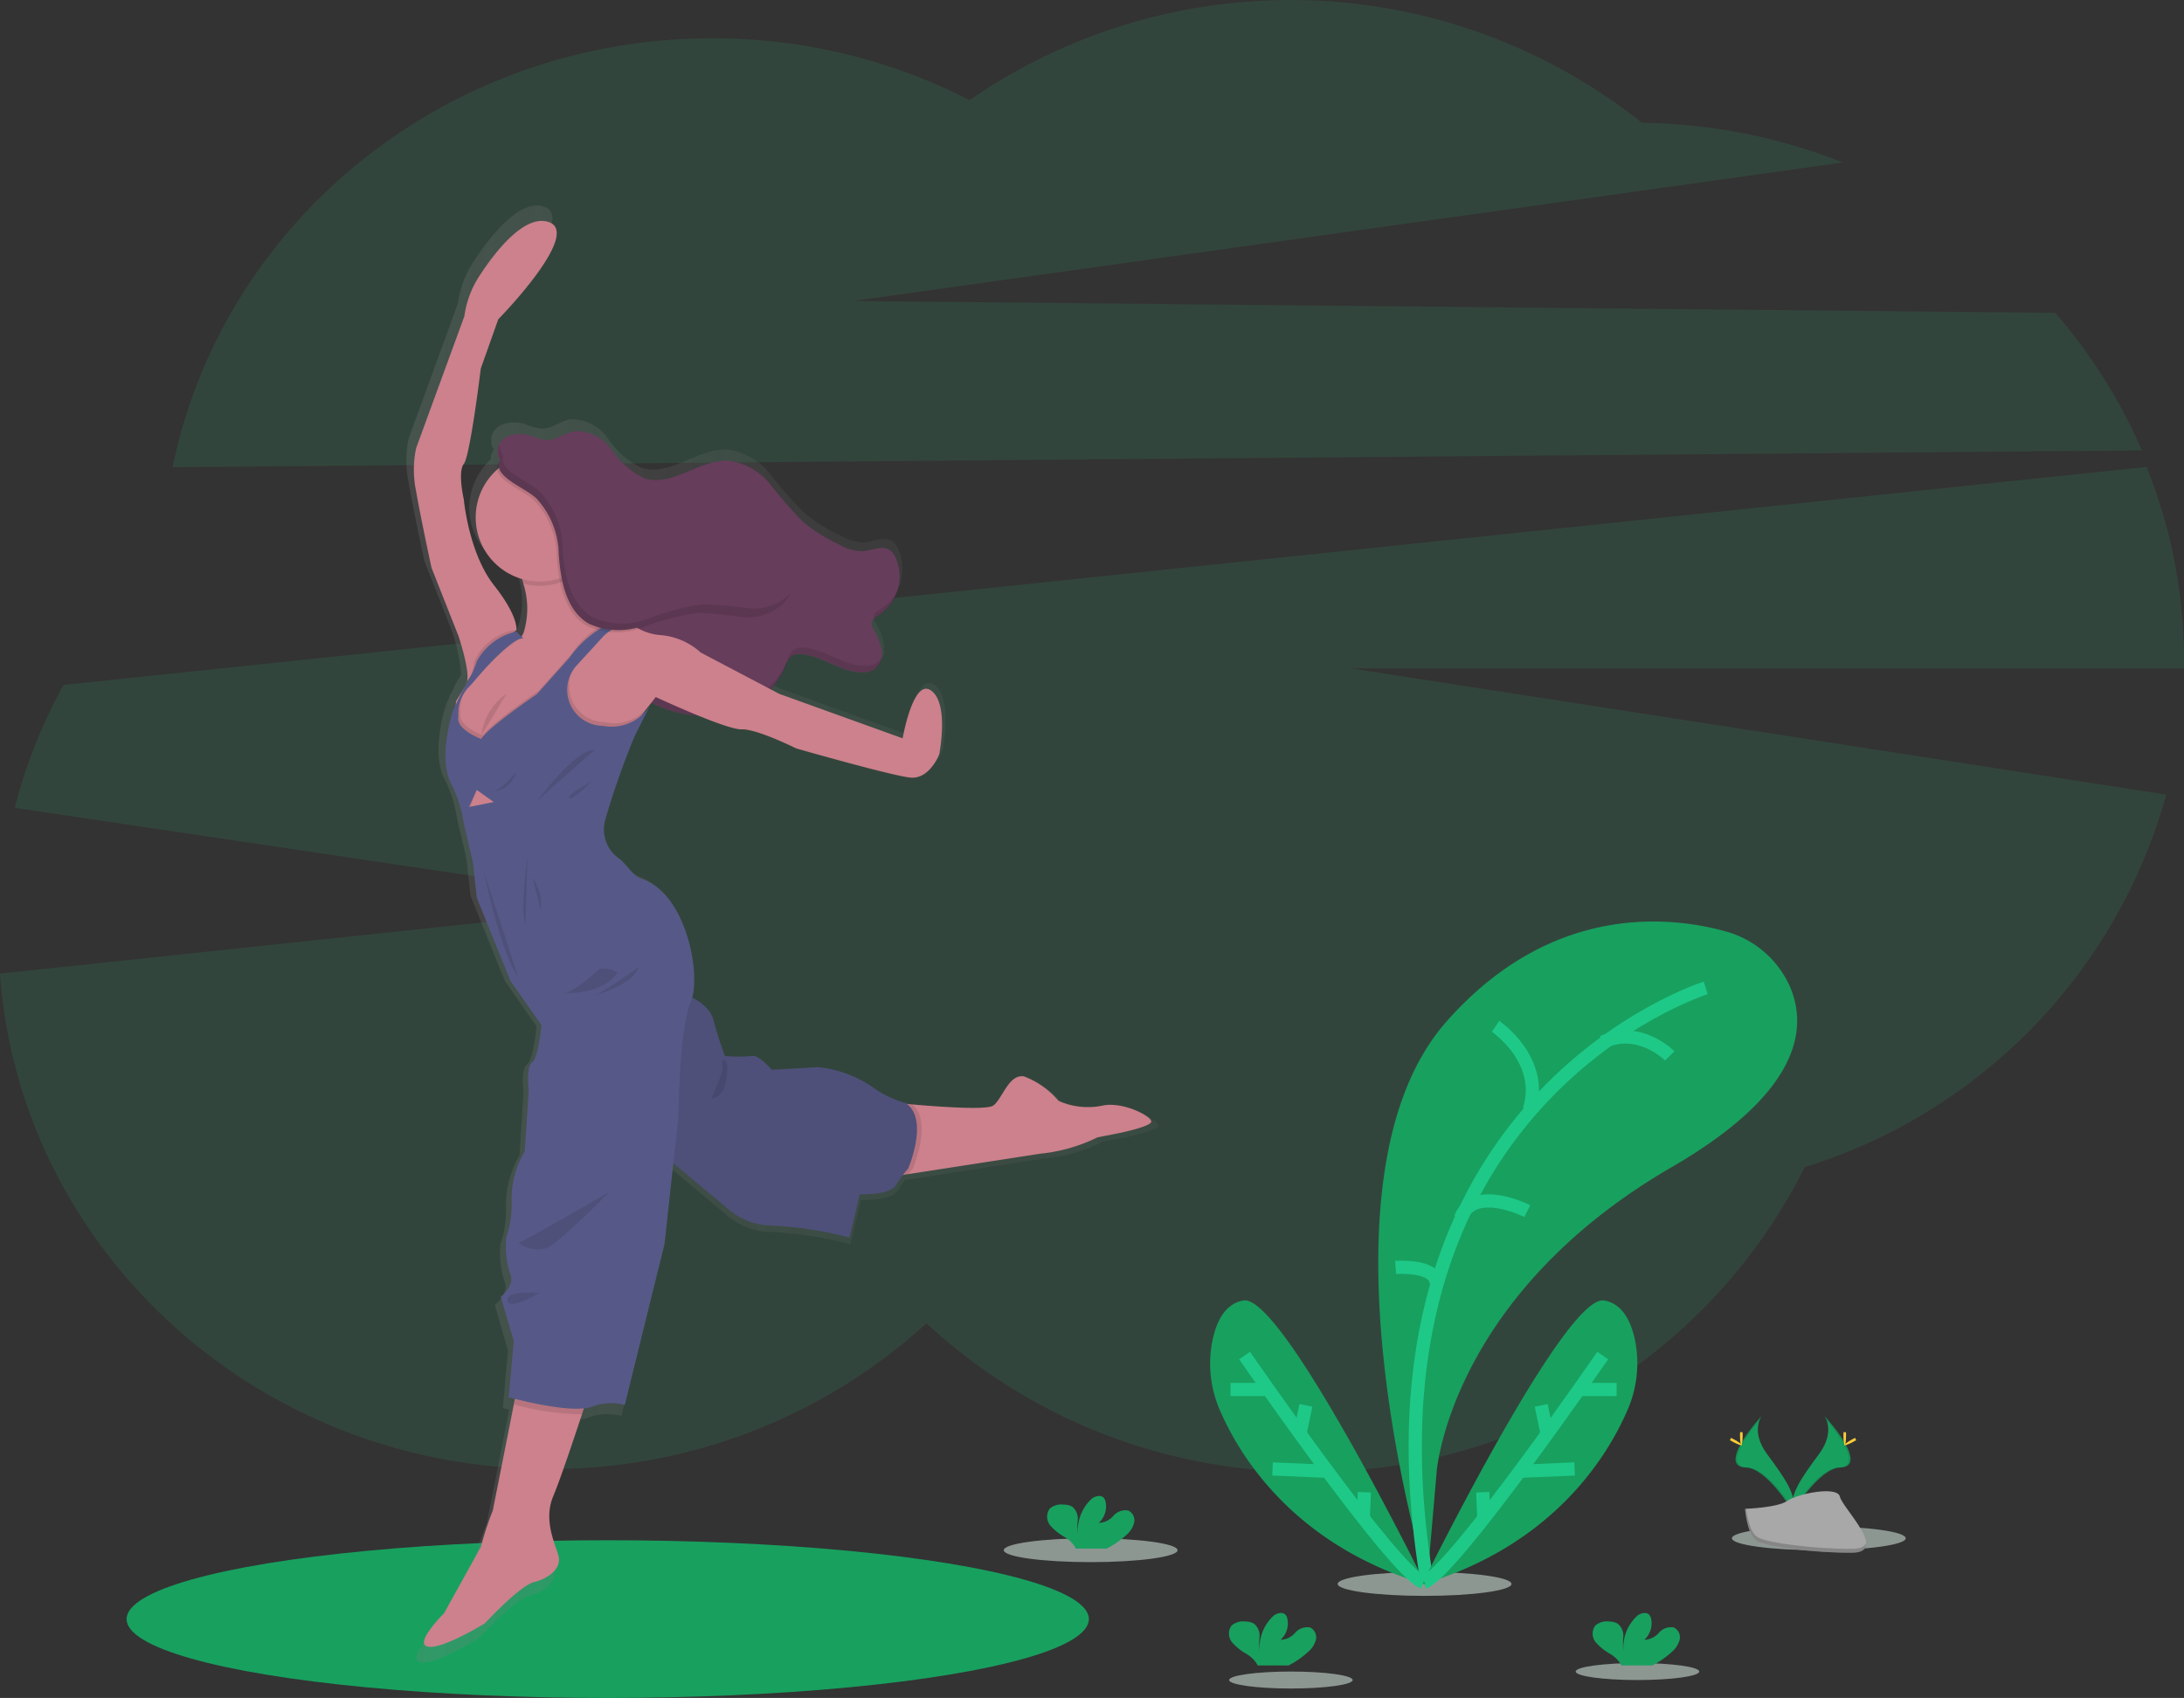 <svg xmlns="http://www.w3.org/2000/svg" xmlns:xlink="http://www.w3.org/1999/xlink" width="165.81" height="128.93" viewBox="0 0 165.81 128.93">
  <rect x="0" y="0" width="165.81" height="128.93" fill="#333333" stroke="none"/>
  <defs>
    <linearGradient id="linear-gradient" x2="1" gradientUnits="objectBoundingBox">
      <stop offset="0" stop-color="gray" stop-opacity="0.251"/>
      <stop offset="0.54" stop-color="gray" stop-opacity="0.122"/>
      <stop offset="1" stop-color="gray" stop-opacity="0.102"/>
    </linearGradient>
  </defs>
  <g id="Group_702" data-name="Group 702" transform="translate(0.05 0)">
    <path id="Path_716" data-name="Path 716" d="M317.233,84.764a40.288,40.288,0,0,0-6.579-10.448l-91.272-.9L294.53,62.9a42.8,42.8,0,0,0-15.248-3.016,42.847,42.847,0,0,0-51.048-1.722A42.662,42.662,0,0,0,208.7,53.469c-20.28,0-37.179,14-40.97,32.566Z" transform="translate(-154.672 -50.56)" fill="#2ae98e" opacity="0.1"/>
    <path id="Path_717" data-name="Path 717" d="M252.08,283.255a39.225,39.225,0,0,0-2.844-14.695L91.1,285.11a39.4,39.4,0,0,0-3.712,9.333l48.969,7.28-50.088,5.31c1.507,21.017,19.578,37.614,41.652,37.614a42.328,42.328,0,0,0,28.69-11.064,42.328,42.328,0,0,0,28.93,11.285,41.872,41.872,0,0,0,37.745-23.14,41.1,41.1,0,0,0,27.45-28.287l-61.921-9.584H252.08C252.077,283.655,252.08,283.456,252.08,283.255Z" transform="translate(-86.32 -233.104)" fill="#2ae98e" opacity="0.1"/>
    <ellipse id="Ellipse_38" data-name="Ellipse 38" cx="36.528" cy="5.988" rx="36.528" ry="5.988" transform="translate(9.561 116.955)" fill="#18a05f"/>
    <path id="Path_718" data-name="Path 718" d="M330.392,216.18a5.585,5.585,0,0,1-3.329-.391,6.451,6.451,0,0,0-2.652-1.9c-1.213-.226-1.683,1.752-2.4,2.26-.5.357-4.1.1-6.276-.089l-.375-.034c-.037-.027-.074-.057-.114-.082a7.883,7.883,0,0,1-2.528-1.217,9.2,9.2,0,0,0-4.255-1.568c-.9.061-3.577.207-3.577.207s-1.048-1.2-1.521-1.072a11.508,11.508,0,0,1-2.118-.01s-.452-1.166-.9-2.837a2.959,2.959,0,0,0-1.6-1.687c.618-2.1-.483-8.086-3.9-9.257-.745-.255-1.126-1.1-1.76-1.568a2.807,2.807,0,0,1-1.043-3.161,65.576,65.576,0,0,1,2.24-6.373l1.189-2.383a3.327,3.327,0,0,1-.377.473c.161-.207.322-.41.46-.581a9.972,9.972,0,0,0,3.807,1.053,12.425,12.425,0,0,0,3.2,1.006c1.192-.042,4.234,1.485,4.234,1.485s7.317,2.1,8.837,2.269,2.261-1.815,2.261-1.815.79-3.912-.613-4.949-2.219,3.714-2.219,3.714l-9.573-3.462-.59-.312a5.387,5.387,0,0,0,1.073-1.676,1.711,1.711,0,0,1,.636-.977.9.9,0,0,1,.3-.089,2.045,2.045,0,0,1,.262,0c1.661.1,3.088,1.413,4.752,1.419h.183a1.6,1.6,0,0,0,.89-.274,1.4,1.4,0,0,0,.512-.991,1.693,1.693,0,0,1-.08.152,2,2,0,0,0,0-.719,5.845,5.845,0,0,0-.661-1.587.809.809,0,0,1-.122-.4.547.547,0,0,1,.208-.376.448.448,0,0,0,.01.045,2.1,2.1,0,0,1,.415-.305,3.563,3.563,0,0,0,1.551-2.372c-.04.119-.089.237-.14.354a3.516,3.516,0,0,0-.169-2.48,1.4,1.4,0,0,0-.428-.564c-.6-.423-1.406.027-2.139.076a3.716,3.716,0,0,1-1.849-.539,12.688,12.688,0,0,1-2.8-1.776,37.149,37.149,0,0,1-2.481-2.856,5.044,5.044,0,0,0-3.193-1.862c-2.29-.178-4.449,2.1-6.626,1.356a6.47,6.47,0,0,1-2.5-2.191,3.39,3.39,0,0,0-2.861-1.476c-.769.129-1.435.728-2.214.706a4.262,4.262,0,0,1-1.171-.323c-.935-.315-2.216-.161-2.549.772a1.38,1.38,0,0,0,.121,1.158,1.749,1.749,0,0,0-.132.218.748.748,0,0,0-.079.484,5,5,0,0,0,1.963,8.512c.031.118.061.236.09.355a6.367,6.367,0,0,1,.013,3.806c-.029.061-.06.121-.093.179l-.04.018.018.018h0l-.018-.018h0l-.058-.06h0l-.351-.368c-.019-.384-.235-1.414-1.735-3.326-1.974-2.517-2.345-6.683-2.345-6.683s-.492-2.144,0-2.763,1.316-7.427,1.316-7.427l1.361-3.833s6.618-6.765,3.862-7.589c-1.871-.56-4.1,2.327-5.342,4.235a7.568,7.568,0,0,0-1.152,3.107l-3.741,10.271a8.085,8.085,0,0,0,0,3.383c.37,2.144,1.192,5.94,1.192,5.94l2.092,5.32a13.219,13.219,0,0,1,.7,3.3,7.784,7.784,0,0,0-.692,1.28l-.2.323-.014.131c-.137.292-.232.5-.232.5s-1.165,3.451-.192,5.567a9.554,9.554,0,0,1,1.012,3.1l.726,3.136.3,2.745,2.61,6.476,2.4,3.444s-.225,2.537-.719,2.887-.267,2.165-.267,2.165l-.309,4.763a7.478,7.478,0,0,0-1.027,3.733,7.933,7.933,0,0,1-.412,2.971,7.161,7.161,0,0,0,.288,2.826c.449.888-.719,1.815-.719,1.815l1,3.454-.391,4.372s.182.05.483.126l-.061.313-1.635,8.283a22.173,22.173,0,0,0-.924,2.8l-2.858,5.178s-2.385,2.372-1.254,2.6,4.42-1.815,4.42-1.815,2.713-2.929,3.781-3.2,2.253-1.033,1.912-2.146-1.126-2.8-.37-4.6c.483-1.13,1.509-4.2,2.214-6.339.039-.118.076-.231.113-.341a2.845,2.845,0,0,0,.55-.1,4.18,4.18,0,0,1,2.631-.161l3.083-12.518.677-6.281,4.317,3.614a5.179,5.179,0,0,0,3.025,1.2,29.4,29.4,0,0,1,6.276.943l.8-3.362s2.3.084,2.8-.7a9.751,9.751,0,0,1,.562-.807l.373-.058,10.184-1.581a12.862,12.862,0,0,0,4.481-1.28l1.583-.308s2.362-.475,2.575-.867S332.038,215.77,330.392,216.18Z" transform="translate(-246.387 -131.952)" fill="url(#linear-gradient)"/>
    <path id="Path_719" data-name="Path 719" d="M320.182,254.3c.322-.908,1.58-1.06,2.5-.753a4.335,4.335,0,0,0,1.146.322c.763.023,1.414-.563,2.167-.687a3.309,3.309,0,0,1,2.8,1.437,6.338,6.338,0,0,0,2.448,2.139c2.129.718,4.243-1.5,6.483-1.324a4.955,4.955,0,0,1,3.12,1.817,36.462,36.462,0,0,0,2.428,2.785,12.169,12.169,0,0,0,2.744,1.738,3.622,3.622,0,0,0,1.809.525c.718-.047,1.506-.483,2.092-.074a1.366,1.366,0,0,1,.418.55,3.537,3.537,0,0,1-1.271,4.378c-.246.153-.546.322-.56.616a.775.775,0,0,0,.119.388,5.577,5.577,0,0,1,.644,1.548,1.561,1.561,0,0,1-.483,1.522,1.639,1.639,0,0,1-.993.272c-1.628-.008-3.025-1.287-4.65-1.385a1.174,1.174,0,0,0-.61.093,1.646,1.646,0,0,0-.623.953,6.124,6.124,0,0,1-4.618,3.548,9.152,9.152,0,0,1-5.865-1.105,1.383,1.383,0,0,1-.356-.245,1.521,1.521,0,0,1-.307-.623c-.547-1.73-1.287-3.54-2.8-4.539-.983-.644-2.317-1.006-2.763-2.092a7.725,7.725,0,0,1-.175-2.208,3.394,3.394,0,0,0-2.242-2.829,1.744,1.744,0,0,1-.747-.352,1.39,1.39,0,0,1-.29-.684c-.24-1.089-.4-2.24-.734-3.3C320.749,255.9,319.84,255.258,320.182,254.3Z" transform="translate(-282.393 -220.443)" fill="#663d5b"/>
    <g id="Group_701" data-name="Group 701" transform="translate(37.77 33.736)" opacity="0.1">
      <path id="Path_720" data-name="Path 720" d="M349.268,276.033a1.645,1.645,0,0,1-.993.266c-1.627,0-3.024-1.287-4.649-1.384a1.174,1.174,0,0,0-.61.092,1.638,1.638,0,0,0-.623.953,6.126,6.126,0,0,1-4.62,3.55,9.146,9.146,0,0,1-5.864-1.106,1.4,1.4,0,0,1-.356-.245,1.529,1.529,0,0,1-.307-.623c-.547-1.731-1.287-3.54-2.8-4.541-.985-.652-2.319-1-2.763-2.092a7.619,7.619,0,0,1-.175-2.208,3.39,3.39,0,0,0-2.243-2.829,1.763,1.763,0,0,1-.747-.352,1.379,1.379,0,0,1-.288-.685c-.241-1.088-.4-2.24-.734-3.3-.225-.711-.935-1.287-.9-2.047a1.077,1.077,0,0,0-.055.124c-.344.954.566,1.593.825,2.414.335,1.062.492,2.214.734,3.3a1.379,1.379,0,0,0,.288.686,1.764,1.764,0,0,0,.747.352,3.391,3.391,0,0,1,2.243,2.831,7.62,7.62,0,0,0,.175,2.208c.444,1.093,1.778,1.448,2.763,2.092,1.513,1,2.253,2.81,2.8,4.541a1.531,1.531,0,0,0,.307.623,1.4,1.4,0,0,0,.356.245A9.109,9.109,0,0,0,337.645,280a6.12,6.12,0,0,0,4.62-3.55,1.669,1.669,0,0,1,.623-.953,1.174,1.174,0,0,1,.61-.092c1.625.1,3.022,1.377,4.649,1.384a1.645,1.645,0,0,0,.993-.27,1.364,1.364,0,0,0,.5-.965A1.2,1.2,0,0,1,349.268,276.033Z" transform="translate(-320.463 -259.48)"/>
      <path id="Path_721" data-name="Path 721" d="M498.281,327.51c-.246.161-.547.322-.562.616a.489.489,0,0,0,.027.174,2.024,2.024,0,0,1,.406-.3,3.468,3.468,0,0,0,1.517-2.312A3.39,3.39,0,0,1,498.281,327.51Z" transform="translate(-469.196 -315.036)"/>
    </g>
    <path id="Path_722" data-name="Path 722" d="M295.48,710.468c-.745,1.751.021,3.4.362,4.486s-.824,1.83-1.87,2.092-3.7,3.117-3.7,3.117-3.218,1.991-4.325,1.77,1.226-2.534,1.226-2.534l2.8-5.05a21.69,21.69,0,0,1,.9-2.736l1.6-8.078.212-1.073,5.671-.343s-.3.92-.708,2.164C296.957,706.376,295.947,709.376,295.48,710.468Z" transform="translate(-253.513 -596.898)" fill="#cc818c"/>
    <path id="Path_723" data-name="Path 723" d="M525,560.33c-.2.383-2.513.845-2.513.845l-1.55.3a12.61,12.61,0,0,1-4.385,1.249l-9.967,1.543-1.337.208v-5.655s.673.071,1.625.161c2.129.187,5.651.435,6.139.087.7-.5,1.167-2.433,2.353-2.211a6.338,6.338,0,0,1,2.6,1.85,5.487,5.487,0,0,0,3.259.381C522.83,558.687,525.2,559.947,525,560.33Z" transform="translate(-437.656 -475.118)" fill="#cc818c"/>
    <path id="Path_724" data-name="Path 724" d="M506.94,574.159s-.143.161-.352.436l-1.337.208V569.15s.673.071,1.625.161C508.475,570.574,506.94,574.159,506.94,574.159Z" transform="translate(-437.68 -485.446)" opacity="0.1"/>
    <path id="Path_725" data-name="Path 725" d="M396.13,528.532,401.484,533a5.081,5.081,0,0,0,2.961,1.17,28.919,28.919,0,0,1,6.147.92l.785-3.279s2.253.08,2.736-.684a11.087,11.087,0,0,1,.945-1.287s1.63-3.8-.22-4.967a7.575,7.575,0,0,1-2.475-1.188,8.941,8.941,0,0,0-4.163-1.529c-.885.059-3.5.2-3.5.2s-1.027-1.167-1.488-1.046a11.553,11.553,0,0,1-2.073,0s-.443-1.138-.885-2.768-3.077-2.213-3.077-2.213Z" transform="translate(-346.153 -441.124)" fill="#565987"/>
    <path id="Path_726" data-name="Path 726" d="M396.13,528.532,401.484,533a5.081,5.081,0,0,0,2.961,1.17,28.919,28.919,0,0,1,6.147.92l.785-3.279s2.253.08,2.736-.684a11.087,11.087,0,0,1,.945-1.287s1.63-3.8-.22-4.967a7.575,7.575,0,0,1-2.475-1.188,8.941,8.941,0,0,0-4.163-1.529c-.885.059-3.5.2-3.5.2s-1.027-1.167-1.488-1.046a11.553,11.553,0,0,1-2.073,0s-.443-1.138-.885-2.768-3.077-2.213-3.077-2.213Z" transform="translate(-346.153 -441.124)" opacity="0.1"/>
    <path id="Path_727" data-name="Path 727" d="M312.445,309.482l-.592.111h-.037l-.087.016-1.014.188-.312.37-.013.013-1,1.188-.845.829-.008.01-.714.7-1.208,1.2-.2.5-.441,1.109-.114.282-1.207,1.287-.771,1.649-1.8,1.046-1.939-1.006-.885-1.287.2-1.844.04-.368.591-.948.536-.863,1.046-1.488,2.011-1.368.36-.1.4-.106a1.483,1.483,0,0,0,.085-.137,1.654,1.654,0,0,0,.092-.175,6.184,6.184,0,0,0-.013-3.711,18.669,18.669,0,0,0-.928-2.816l5.31-.764s-.052,1.03-.052,2.636h0c0,.4,0,.838.011,1.3.026,1.448,1.371,2.076,2.386,2.343a6.7,6.7,0,0,0,.795.161C312.323,309.475,312.445,309.482,312.445,309.482Z" transform="translate(-264.919 -262.242)" fill="#cc818c"/>
    <path id="Path_728" data-name="Path 728" d="M288.764,185.905s.241-.966-1.69-3.419-2.293-6.517-2.293-6.517-.483-2.092,0-2.7,1.287-7.241,1.287-7.241l1.328-3.741s6.477-6.6,3.782-7.4c-1.831-.547-4.023,2.271-5.228,4.131a7.362,7.362,0,0,0-1.126,3.03h0l-3.662,10.017a7.859,7.859,0,0,0,0,3.3c.362,2.092,1.167,5.793,1.167,5.793l2.052,5.194s1.08,3.234.52,3.629l1.25-1.849Z" transform="translate(-249.617 -138.043)" fill="#cc818c"/>
    <path id="Path_729" data-name="Path 729" d="M370.576,353.794s-.724,1.931-2.213,1.77-8.649-2.213-8.649-2.213-2.977-1.488-4.144-1.448-6.517-2.454-6.517-2.454-.377.5-.8,1.017a6.229,6.229,0,0,1-1.094,1.2c-.241.04-3.983.563-3.983.563l-2.534-1.167-.241-1.051-.114-.483.562-.626.739-.822,1.385-1.58.008-.01,1.849-2.01.013-.013,1.184-.483.229-.093h.037a2.224,2.224,0,0,1,1.414.338,4.055,4.055,0,0,0,1.653.512,5.169,5.169,0,0,1,3.111,1.332l5.954,3.133,9.373,3.379s.8-4.626,2.172-3.621S370.576,353.794,370.576,353.794Z" transform="translate(-299.318 -296.522)" fill="#cc818c"/>
    <path id="Path_730" data-name="Path 730" d="M313.821,347.561a6.228,6.228,0,0,1-1.094,1.2c-.241.04-3.983.563-3.983.563l-2.534-1.167-.241-1.051-.114.282-1.207,1.287-.771,1.649-1.8,1.046-1.939-1.006-.885-1.287.2-1.844c.1-.219.378-.814.631-1.316a4.025,4.025,0,0,1,.447-.782,4.315,4.315,0,0,0,.33-1.247,4.1,4.1,0,0,1,3.178-2.43l.391.367.171.177c-.069-.011.013-.161-.076-.137-.142.04-.2.254-.386.372a19.747,19.747,0,0,0-3.147,2.858c-.148.172-.3.341-.457.505a2.88,2.88,0,0,0-.721,2.174c-.22.965,1.73,1.69,1.73,1.69.544-.9,4.224-3.4,4.224-3.4l2.478-2.776a7.358,7.358,0,0,1,3.086-2.605c.368-.18.61-.27.61-.27l.927.4a1.236,1.236,0,0,0-.742.032,2.535,2.535,0,0,0-.4.161c-.048.024-.1.05-.142.077a4.433,4.433,0,0,0-.711.513l-2.082,2.274a2.735,2.735,0,0,0,1.962,4.584h.021A3.234,3.234,0,0,0,313.821,347.561Z" transform="translate(-264.918 -293.619)" opacity="0.1"/>
    <path id="Path_731" data-name="Path 731" d="M333.943,702.15s-.3.92-.708,2.164a20.093,20.093,0,0,1-5.175-.748l.212-1.073Z" transform="translate(-289.084 -596.923)" opacity="0.1"/>
    <path id="Path_732" data-name="Path 732" d="M301.643,342.871l-.515-.528a4.507,4.507,0,0,0-3.012,2.24,9.3,9.3,0,0,1-.7,1.595,20.228,20.228,0,0,0-1.118,2.187s-1.139,3.365-.188,5.431a9.426,9.426,0,0,1,.993,3.017l.711,3.057.294,2.681,2.555,6.316,2.353,3.352s-.22,2.473-.7,2.816-.262,2.111-.262,2.111l-.3,4.647a7.256,7.256,0,0,0-1.006,3.64,7.7,7.7,0,0,1-.4,2.9,6.9,6.9,0,0,0,.282,2.757c.443.866-.7,1.77-.7,1.77l.986,3.358-.383,4.264s4.546,1.268,6.235.745a4.124,4.124,0,0,1,2.575-.161l3.017-12.215,1.046-9.594s.061-6.8.966-8.871c.775-1.77-.241-8.076-3.735-9.267-.729-.248-1.1-1.075-1.722-1.529a2.73,2.73,0,0,1-1.02-3.083,62.145,62.145,0,0,1,2.193-6.215l1.162-2.314a3.466,3.466,0,0,1-3.576,1.521h-.021a2.735,2.735,0,0,1-1.961-4.584l2.082-2.275s1.147-1.057,1.992-.79l-.925-.4a8.021,8.021,0,0,0-3.7,2.876l-2.478,2.776s-3.677,2.483-4.221,3.394c0,0-1.95-.724-1.73-1.69a2.891,2.891,0,0,1,.721-2.176c.161-.161.309-.332.457-.5C298.666,345.2,300.86,342.741,301.643,342.871Z" transform="translate(-261.96 -294.385)" fill="#565987"/>
    <path id="Path_733" data-name="Path 733" d="M332.778,453.28s-.584,4.245-.142,5.109Z" transform="translate(-292.787 -388.279)" opacity="0.1"/>
    <path id="Path_734" data-name="Path 734" d="M336.75,463.53l.624,2.435A3.339,3.339,0,0,0,336.75,463.53Z" transform="translate(-296.376 -396.879)" opacity="0.1"/>
    <path id="Path_735" data-name="Path 735" d="M313.75,460s1.247,6.2,2.615,8.067" transform="translate(-277.086 -393.909)" opacity="0.1"/>
    <path id="Path_736" data-name="Path 736" d="M352.958,506.154s-2.132,2.011-2.958,1.865c0,0,3.279.142,4.3-1.588A1.762,1.762,0,0,0,352.958,506.154Z" transform="translate(-307.484 -432.583)" opacity="0.1"/>
    <path id="Path_737" data-name="Path 737" d="M369.658,505.41a34.476,34.476,0,0,1-3.278,2.172S369.336,506.738,369.658,505.41Z" transform="translate(-321.221 -432)" opacity="0.1"/>
    <path id="Path_738" data-name="Path 738" d="M318.552,413.53s-1.368,1.751-2.052,1.55A2.055,2.055,0,0,0,318.552,413.53Z" transform="translate(-279.393 -354.95)" opacity="0.1"/>
    <path id="Path_739" data-name="Path 739" d="M338.88,407.267s2.977-4.042,4.385-3.881C343.265,403.386,339.886,406.322,338.88,407.267Z" transform="translate(-298.159 -346.435)" opacity="0.1"/>
    <path id="Path_740" data-name="Path 740" d="M355.611,418.39s-1.891.948-1.69,1.224S355.611,418.39,355.611,418.39Z" transform="translate(-310.763 -359.026)" opacity="0.1"/>
    <path id="Path_741" data-name="Path 741" d="M337.028,611.28s-6.316,3.682-6.9,3.862a2.46,2.46,0,0,0,2.111.423C333.266,615.163,337.028,611.28,337.028,611.28Z" transform="translate(-290.819 -520.778)" opacity="0.1"/>
    <path id="Path_742" data-name="Path 742" d="M327.42,658.7s-2.534-.262-2.435.563S327.42,658.7,327.42,658.7Z" transform="translate(-286.506 -560.522)" opacity="0.1"/>
    <path id="Path_743" data-name="Path 743" d="M332.06,303s-.051,1.03-.051,2.636h0a4.872,4.872,0,0,1-4.33.943,18.661,18.661,0,0,0-.928-2.816Z" transform="translate(-287.986 -262.256)" opacity="0.1"/>
    <circle id="Ellipse_39" data-name="Ellipse 39" cx="4.868" cy="4.868" r="4.868" transform="translate(36.064 34.421)" fill="#cc818c"/>
    <path id="Path_744" data-name="Path 744" d="M324.5,269.489c.137,1.991.555,4.268,2.283,5.268a5.4,5.4,0,0,0,4.2.121,18.017,18.017,0,0,1,4.174-1.1,29.988,29.988,0,0,1,3.3.288,4.008,4.008,0,0,0,3.1-.879,3.189,3.189,0,0,0-.146-4.271,5.6,5.6,0,0,0-4.316-1.538c-1.931.053-4.087.644-5.614-.528-1.025-.788-1.413-2.156-2.275-3.12-1.44-1.609-7.809-3.933-9.158-1.31-.632,1.228,2.242,2.1,2.908,2.993A6.378,6.378,0,0,1,324.5,269.489Z" transform="translate(-282.277 -227.227)" opacity="0.1"/>
    <path id="Path_745" data-name="Path 745" d="M325.43,268.425c.138,1.992.555,4.269,2.283,5.268a5.4,5.4,0,0,0,4.2.122,18.091,18.091,0,0,1,4.176-1.1,29.679,29.679,0,0,1,3.3.288,4,4,0,0,0,3.094-.879,3.189,3.189,0,0,0-.147-4.271,5.6,5.6,0,0,0-4.314-1.538c-1.931.051-4.089.644-5.616-.529-1.025-.788-1.413-2.155-2.275-3.12-1.44-1.609-7.809-3.931-9.158-1.308-.632,1.226,2.242,2.1,2.909,2.993A6.374,6.374,0,0,1,325.43,268.425Z" transform="translate(-283.057 -226.336)" fill="#663d5b"/>
    <path id="Path_746" data-name="Path 746" d="M312.73,380.077a4.5,4.5,0,0,1,1.913-3.177" transform="translate(-276.231 -324.229)" opacity="0.1"/>
    <path id="Path_747" data-name="Path 747" d="M421.594,549.879a1.582,1.582,0,0,1-.114.459,14.648,14.648,0,0,1-.759,1.846,1.256,1.256,0,0,0,.965-.764,3.7,3.7,0,0,0,.259-1.257,2.279,2.279,0,0,0,.011-.406c-.011-.126-.092-.605-.3-.52C421.489,549.308,421.6,549.752,421.594,549.879Z" transform="translate(-366.793 -468.744)" opacity="0.1"/>
    <path id="Path_748" data-name="Path 748" d="M342.778,276.066a4,4,0,0,1-3.1.879,29.4,29.4,0,0,0-3.3-.286,17.915,17.915,0,0,0-4.174,1.1,5.4,5.4,0,0,1-4.206-.121c-1.727-1-2.145-3.278-2.282-5.268a6.386,6.386,0,0,0-1.543-4.071c-.636-.848-3.275-1.685-2.972-2.824a1.791,1.791,0,0,0-.225.335c-.632,1.226,2.242,2.1,2.909,2.993a6.381,6.381,0,0,1,1.542,4.07c.138,1.992.555,4.269,2.283,5.268a5.4,5.4,0,0,0,4.2.122,18.091,18.091,0,0,1,4.176-1.1,29.655,29.655,0,0,1,3.3.288,4,4,0,0,0,3.094-.879,2.4,2.4,0,0,0,.523-.776A2.315,2.315,0,0,1,342.778,276.066Z" transform="translate(-283.058 -230.775)" opacity="0.1"/>
    <path id="Path_749" data-name="Path 749" d="M221.161,371.69l-.591,1.287,1.878-.375Z" transform="translate(-185.014 -311.703)" fill="#cc818c"/>
    <path id="Path_750" data-name="Path 750" d="M221.161,371.69l-.486,1.287h-.1Z" transform="translate(-185.015 -311.703)" opacity="0.1"/>
    <ellipse id="Ellipse_40" data-name="Ellipse 40" cx="6.598" cy="0.906" rx="6.598" ry="0.906" transform="translate(76.155 116.805)" fill="#e9fdf3" opacity="0.5"/>
    <ellipse id="Ellipse_41" data-name="Ellipse 41" cx="6.598" cy="0.906" rx="6.598" ry="0.906" transform="translate(101.507 119.367)" fill="#e9fdf3" opacity="0.5"/>
    <ellipse id="Ellipse_42" data-name="Ellipse 42" cx="6.598" cy="0.906" rx="6.598" ry="0.906" transform="translate(131.437 115.899)" fill="#e9fdf3" opacity="0.5"/>
    <ellipse id="Ellipse_43" data-name="Ellipse 43" cx="4.689" cy="0.644" rx="4.689" ry="0.644" transform="translate(93.267 126.925)" fill="#e9fdf3" opacity="0.5"/>
    <ellipse id="Ellipse_44" data-name="Ellipse 44" cx="4.689" cy="0.644" rx="4.689" ry="0.644" transform="translate(119.578 126.281)" fill="#e9fdf3" opacity="0.5"/>
    <path id="Path_751" data-name="Path 751" d="M737.911,533.172s-9.253-30.333,1.448-42.482c8-9.089,17.091-8,21.16-6.878a7.517,7.517,0,0,1,4.853,4.034c1.422,3.07,1.167,8.046-8.876,13.866-16.816,9.735-17.862,23.091-17.862,23.091Z" transform="translate(-629.607 -413.102)" fill="#18a05f"/>
    <path id="Path_752" data-name="Path 752" d="M773.782,514.39s-27.275,8.529-21.16,45.056" transform="translate(-644.334 -439.376)" fill="none" stroke="#1ec988" stroke-miterlimit="10" stroke-width="1"/>
    <path id="Path_753" data-name="Path 753" d="M789.78,533.39s3.754,2.531,2.562,6.334" transform="translate(-676.288 -455.456)" fill="none" stroke="#1ec988" stroke-miterlimit="10" stroke-width="1"/>
    <path id="Path_754" data-name="Path 754" d="M845.231,539.9s-2.3-2.336-5.091-1.047" transform="translate(-718.515 -459.725)" fill="none" stroke="#1ec988" stroke-miterlimit="10" stroke-width="1"/>
    <path id="Path_755" data-name="Path 755" d="M778.315,616.354s-4.032-2.047-5.075.516" transform="translate(-662.412 -524.391)" fill="none" stroke="#1ec988" stroke-miterlimit="10" stroke-width="1"/>
    <path id="Path_756" data-name="Path 756" d="M742.78,646.811s3.027-.241,3.082,1.207" transform="translate(-636.873 -550.569)" fill="none" stroke="#1ec988" stroke-miterlimit="10" stroke-width="1"/>
    <path id="Path_757" data-name="Path 757" d="M755,683.412s10.836-22.045,13.813-21.563c1.414.228,2.066,1.62,2.361,3.017a8.867,8.867,0,0,1-.6,5.368C769.038,673.76,764.908,680.459,755,683.412Z" transform="translate(-647.092 -563.101)" fill="#18a05f"/>
    <path id="Path_758" data-name="Path 758" d="M769.522,687.89s-11.374,16.494-13.572,17.218" transform="translate(-647.895 -584.958)" fill="none" stroke="#1ec988" stroke-miterlimit="10" stroke-width="1"/>
    <line id="Line_87" data-name="Line 87" x1="2.655" transform="translate(120.03 105.507)" fill="none" stroke="#1ec988" stroke-miterlimit="10" stroke-width="1"/>
    <line id="Line_88" data-name="Line 88" x1="4.161" y2="0.179" transform="translate(115.334 111.541)" fill="none" stroke="#1ec988" stroke-miterlimit="10" stroke-width="1"/>
    <line id="Line_89" data-name="Line 89" x2="0.452" y2="2.168" transform="translate(116.959 106.714)" fill="none" stroke="#1ec988" stroke-miterlimit="10" stroke-width="1"/>
    <line id="Line_90" data-name="Line 90" x2="0.08" y2="1.97" transform="translate(112.52 113.311)" fill="none" stroke="#1ec988" stroke-miterlimit="10" stroke-width="1"/>
    <path id="Path_759" data-name="Path 759" d="M671.73,683.412s-10.836-22.045-13.813-21.563c-1.415.228-2.066,1.62-2.361,3.017a8.868,8.868,0,0,0,.583,5.368C657.675,673.76,661.806,680.459,671.73,683.412Z" transform="translate(-563.552 -563.101)" fill="#18a05f"/>
    <path id="Path_760" data-name="Path 760" d="M671.61,687.89s11.373,16.494,13.571,17.218" transform="translate(-577.17 -584.958)" fill="none" stroke="#1ec988" stroke-miterlimit="10" stroke-width="1"/>
    <line id="Line_91" data-name="Line 91" x2="2.655" transform="translate(93.37 105.507)" fill="none" stroke="#1ec988" stroke-miterlimit="10" stroke-width="1"/>
    <line id="Line_92" data-name="Line 92" x2="4.161" y2="0.179" transform="translate(96.563 111.541)" fill="none" stroke="#1ec988" stroke-miterlimit="10" stroke-width="1"/>
    <line id="Line_93" data-name="Line 93" x1="0.451" y2="2.168" transform="translate(98.643 106.714)" fill="none" stroke="#1ec988" stroke-miterlimit="10" stroke-width="1"/>
    <line id="Line_94" data-name="Line 94" x1="0.08" y2="1.97" transform="translate(103.452 113.311)" fill="none" stroke="#1ec988" stroke-miterlimit="10" stroke-width="1"/>
    <path id="Path_761" data-name="Path 761" d="M841.371,812.332a1.871,1.871,0,0,0,.618-.93.829.829,0,0,0-.431-.948,1.211,1.211,0,0,0-1.139.4,1.521,1.521,0,0,1-1.109.534,1.684,1.684,0,0,0,.52-1.578.64.64,0,0,0-.145-.322c-.219-.235-.618-.134-.882.051a3.278,3.278,0,0,0-1.073,2.749,5.052,5.052,0,0,1-.016-1.126,1.161,1.161,0,0,0-.425-1,1.29,1.29,0,0,0-.644-.161,1.346,1.346,0,0,0-1.052.3,1.035,1.035,0,0,0,.042,1.287,4.207,4.207,0,0,0,1.088.872,2.385,2.385,0,0,1,.779.742.7.7,0,0,1,.058.132h2.358A6.562,6.562,0,0,0,841.371,812.332Z" transform="translate(-714.524 -686.873)" fill="#18a05f"/>
    <path id="Path_762" data-name="Path 762" d="M584.773,757.133a1.872,1.872,0,0,0,.616-.932.83.83,0,0,0-.431-.948,1.209,1.209,0,0,0-1.139.4,1.524,1.524,0,0,1-1.107.534,1.689,1.689,0,0,0,.517-1.583.657.657,0,0,0-.145-.322c-.22-.235-.618-.135-.882.05a3.285,3.285,0,0,0-1.075,2.749,5.163,5.163,0,0,1-.015-1.127,1.16,1.16,0,0,0-.426-1,1.273,1.273,0,0,0-.644-.151,1.335,1.335,0,0,0-1.051.3,1.037,1.037,0,0,0,.04,1.287,4.16,4.16,0,0,0,1.089.872,2.416,2.416,0,0,1,.777.742.684.684,0,0,1,.058.134h2.359A6.609,6.609,0,0,0,584.773,757.133Z" transform="translate(-499.34 -640.552)" fill="#18a05f"/>
    <path id="Path_763" data-name="Path 763" d="M670.289,812.332a1.871,1.871,0,0,0,.618-.93.829.829,0,0,0-.431-.948,1.211,1.211,0,0,0-1.139.4,1.522,1.522,0,0,1-1.109.534,1.685,1.685,0,0,0,.521-1.579.645.645,0,0,0-.145-.322c-.219-.235-.618-.133-.882.052a3.279,3.279,0,0,0-1.073,2.749,5.071,5.071,0,0,1-.016-1.126,1.161,1.161,0,0,0-.425-1,1.285,1.285,0,0,0-.644-.161,1.346,1.346,0,0,0-1.052.3,1.035,1.035,0,0,0,.042,1.287,4.2,4.2,0,0,0,1.088.872,2.387,2.387,0,0,1,.779.742.706.706,0,0,1,.058.132h2.357A6.561,6.561,0,0,0,670.289,812.332Z" transform="translate(-571.057 -686.873)" fill="#18a05f"/>
    <path id="Path_764" data-name="Path 764" d="M931.31,716.35s.885,1.155-.407,2.9-2.357,3.218-1.931,4.306c0,0,1.95-3.241,3.54-3.286S933.063,718.3,931.31,716.35Z" transform="translate(-792.854 -608.838)" fill="#18a05f"/>
    <path id="Path_765" data-name="Path 765" d="M931.582,716.35a1.386,1.386,0,0,1,.18.362c1.55,1.818,2.373,3.516.885,3.56-1.385.039-3.048,2.518-3.447,3.144a1.421,1.421,0,0,0,.047.141s1.95-3.241,3.54-3.286S933.334,718.3,931.582,716.35Z" transform="translate(-793.126 -608.838)" opacity="0.1"/>
    <path id="Path_766" data-name="Path 766" d="M953.2,724.154c0,.407-.045.737-.1.737s-.1-.335-.1-.737.056-.214.113-.214S953.2,723.752,953.2,724.154Z" transform="translate(-813.096 -615.17)" fill="#ffcd37"/>
    <path id="Path_767" data-name="Path 767" d="M954.126,727.069c-.357.195-.669.312-.695.264s.24-.248.6-.443.217-.053.243,0S954.487,726.875,954.126,727.069Z" transform="translate(-813.456 -617.599)" fill="#ffcd37"/>
    <path id="Path_768" data-name="Path 768" d="M904.647,716.35s-.885,1.155.407,2.9,2.357,3.218,1.931,4.306c0,0-1.949-3.241-3.54-3.286S902.906,718.3,904.647,716.35Z" transform="translate(-770.947 -608.838)" fill="#18a05f"/>
    <path id="Path_769" data-name="Path 769" d="M904.629,716.35a1.426,1.426,0,0,0-.182.362c-1.548,1.818-2.372,3.516-.885,3.56,1.387.039,3.057,2.518,3.448,3.144a1.138,1.138,0,0,1-.048.142s-1.949-3.241-3.54-3.286S902.888,718.3,904.629,716.35Z" transform="translate(-770.929 -608.838)" opacity="0.1"/>
    <path id="Path_770" data-name="Path 770" d="M904.81,724.145c0,.407.047.737.1.737s.1-.33.1-.737-.056-.214-.113-.214S904.81,723.743,904.81,724.145Z" transform="translate(-772.758 -615.161)" fill="#ffcd37"/>
    <path id="Path_771" data-name="Path 771" d="M900.174,727.069c.357.195.668.312.7.264s-.24-.248-.6-.443-.217-.053-.245,0S899.817,726.875,900.174,727.069Z" transform="translate(-768.687 -617.599)" fill="#ffcd37"/>
    <path id="Path_772" data-name="Path 772" d="M906.56,753.237s2.471-.076,3.218-.607,3.8-1.163,3.987-.312,3.714,4.23.924,4.253-6.483-.434-7.227-.888S906.56,753.237,906.56,753.237Z" transform="translate(-774.129 -638.669)" fill="#a8a8a8"/>
    <path id="Path_773" data-name="Path 773" d="M914.738,763.221c-2.79.022-6.485-.435-7.228-.888-.565-.344-.792-1.582-.866-2.153h-.083s.161,1.994.9,2.446,4.436.911,7.227.888c.8,0,1.083-.293,1.069-.718C915.642,763.056,915.336,763.216,914.738,763.221Z" transform="translate(-774.129 -645.615)" opacity="0.2"/>
  </g>
</svg>
